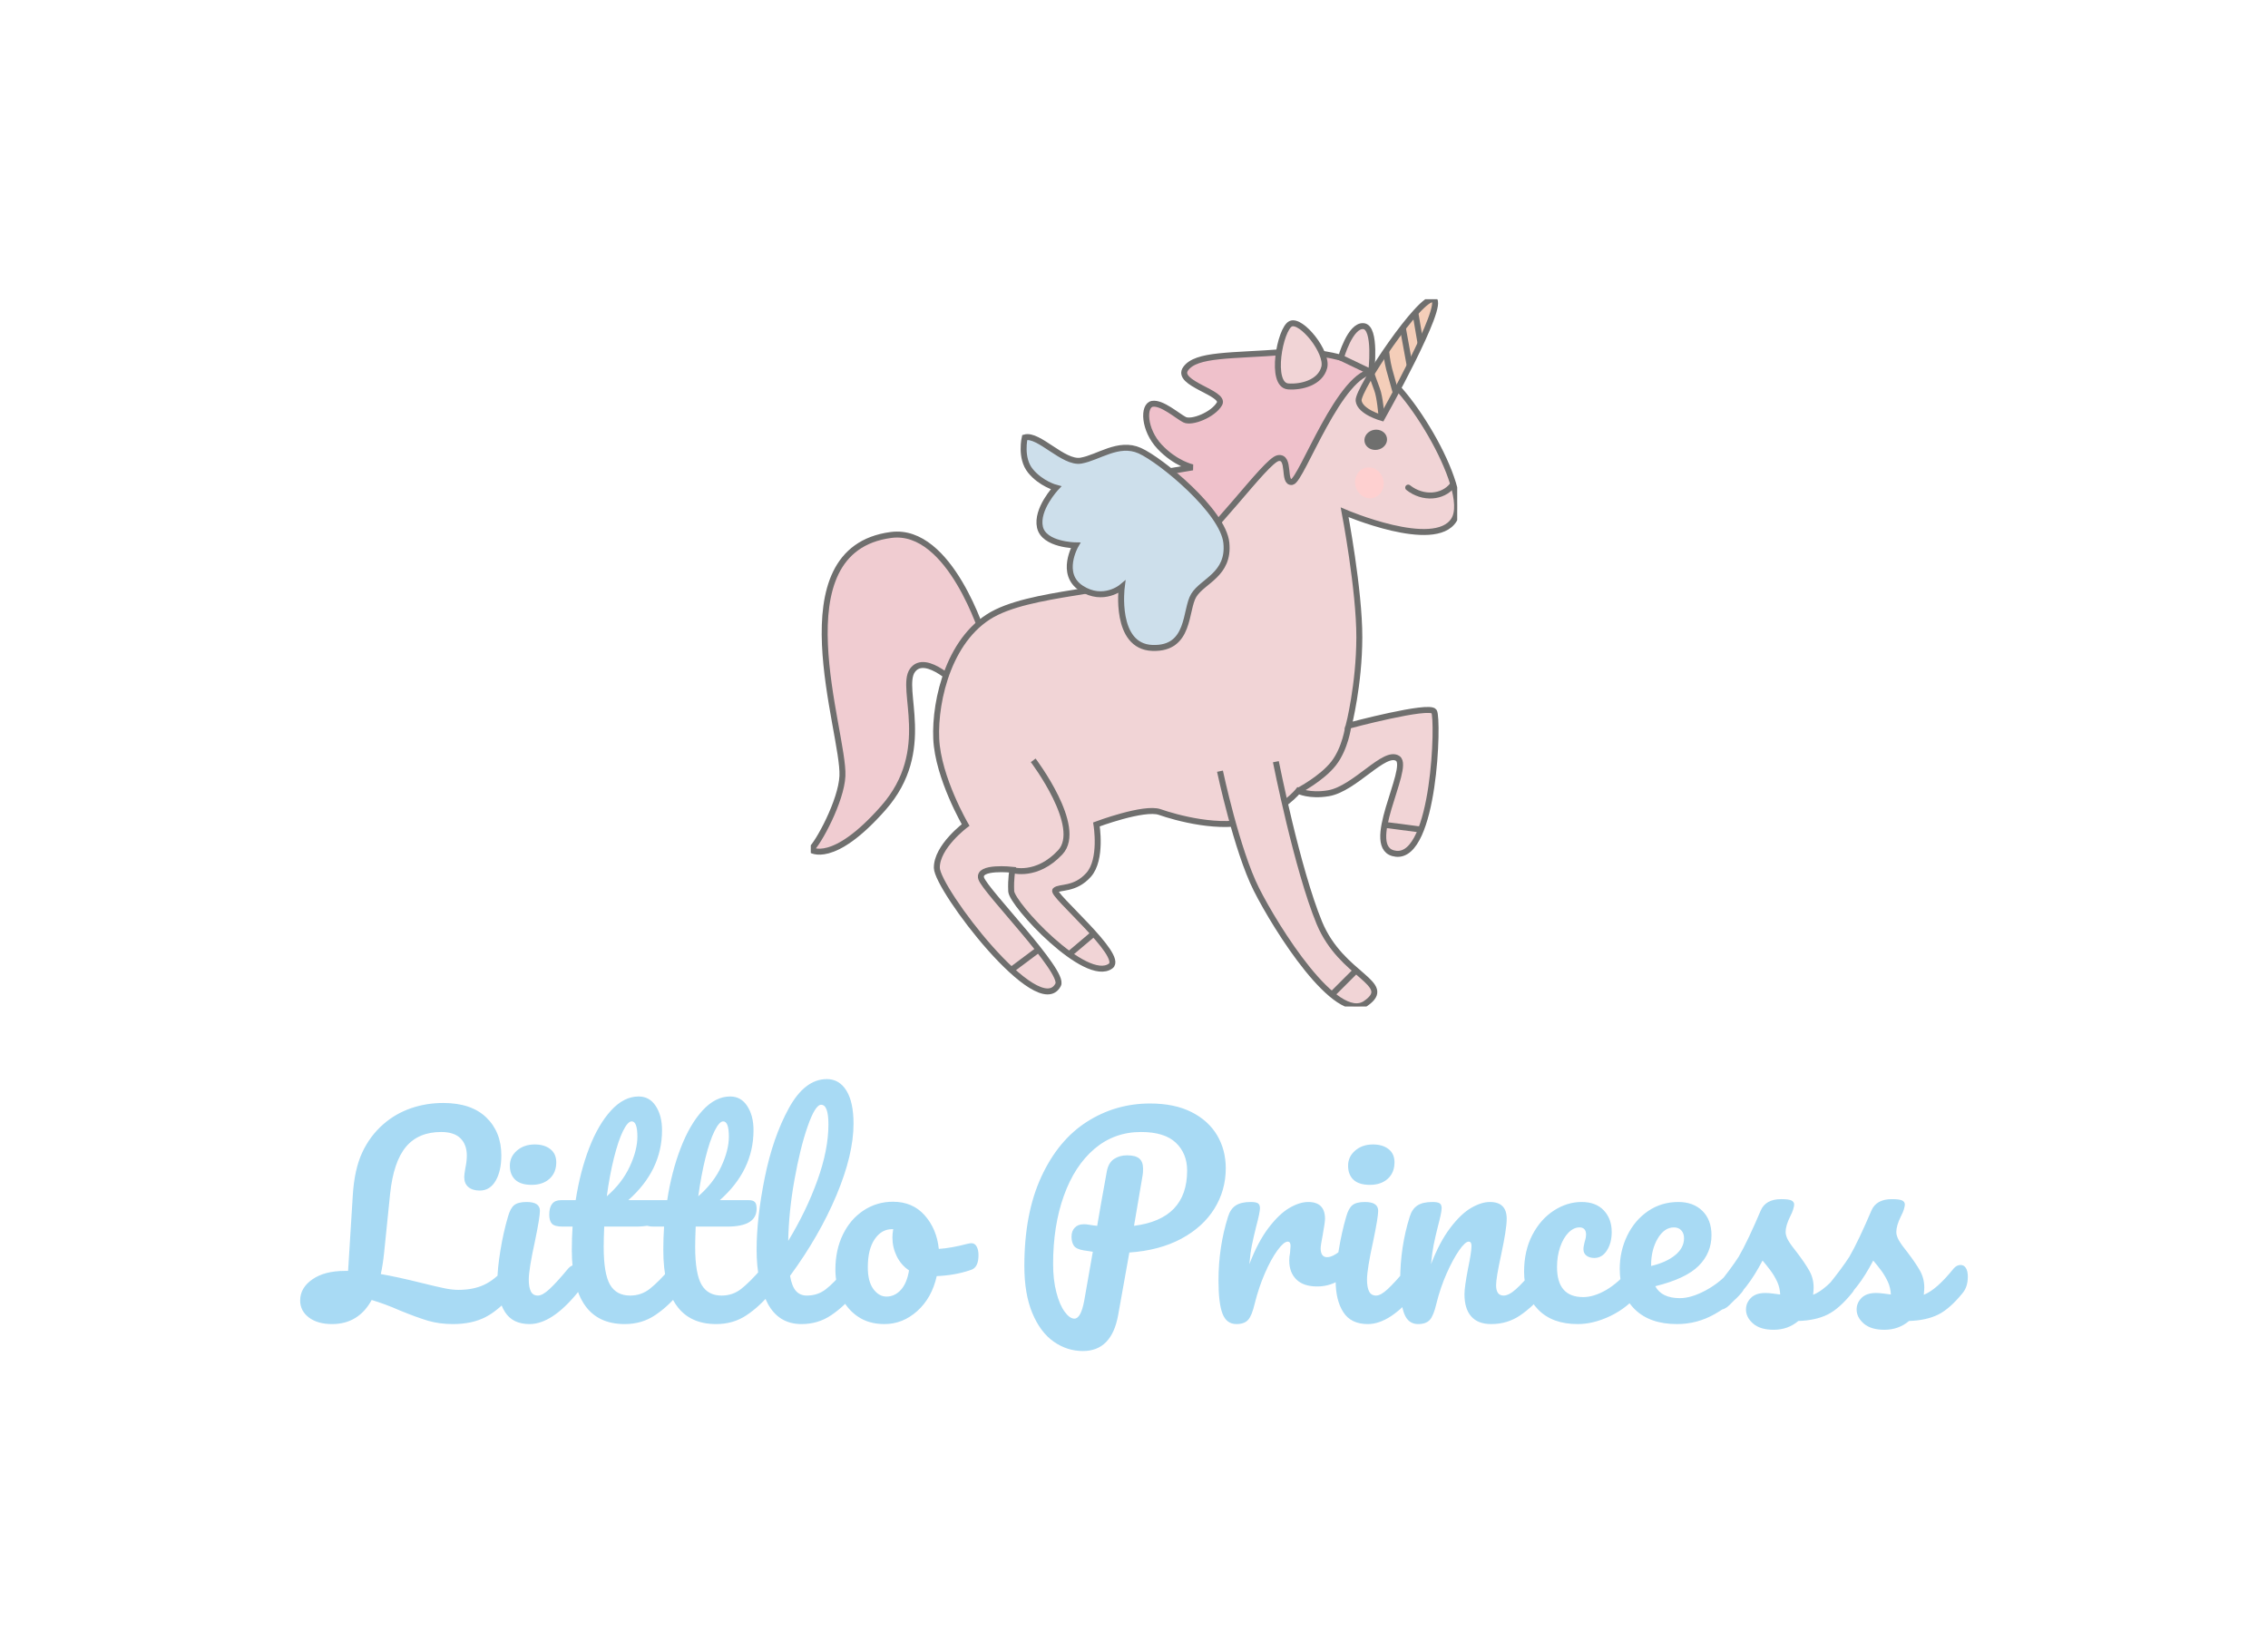 <svg version="1.1" viewBox="0 0 828 604" height="604px" width="830px" xmlns:xlink="http://www.w3.org/1999/xlink" xmlns="http://www.w3.org/2000/svg">
<defs>
<clipPath id="clip1">
  <path d="M 295.715 195 L 360 195 L 360 312 L 295.715 312 Z M 295.715 195"></path>
</clipPath>
<clipPath id="clip2">
  <path d="M 295.715 183 L 372 183 L 372 325 L 295.715 325 Z M 295.715 183"></path>
</clipPath>
<clipPath id="clip3">
  <path d="M 454 109.52 L 497 109.52 L 497 154 L 454 154 Z M 454 109.52"></path>
</clipPath>
<clipPath id="clip4">
  <path d="M 477 109.52 L 514 109.52 L 514 149 L 477 149 Z M 477 109.52"></path>
</clipPath>
<clipPath id="clip5">
  <path d="M 341 135 L 532.281 135 L 532.281 363 L 341 363 Z M 341 135"></path>
</clipPath>
<clipPath id="clip6">
  <path d="M 329 123 L 532.281 123 L 532.281 368.398 L 329 368.398 Z M 329 123"></path>
</clipPath>
<clipPath id="clip7">
  <path d="M 445 278 L 502 278 L 502 368.398 L 445 368.398 Z M 445 278"></path>
</clipPath>
<clipPath id="clip8">
  <path d="M 433 266 L 515 266 L 515 368.398 L 433 368.398 Z M 433 266"></path>
</clipPath>
<clipPath id="clip9">
  <path d="M 473 342 L 509 342 L 509 368.398 L 473 368.398 Z M 473 342"></path>
</clipPath>
<clipPath id="clip10">
  <path d="M 496 109.52 L 525 109.52 L 525 154 L 496 154 Z M 496 109.52"></path>
</clipPath>
<clipPath id="clip11">
  <path d="M 483 109.52 L 532.281 109.52 L 532.281 166 L 483 166 Z M 483 109.52"></path>
</clipPath>
<clipPath id="clip12">
  <path d="M 500 109.52 L 528 109.52 L 528 147 L 500 147 Z M 500 109.52"></path>
</clipPath>
<clipPath id="clip13">
  <path d="M 504 109.52 L 532 109.52 L 532 138 L 504 138 Z M 504 109.52"></path>
</clipPath>
<clipPath id="clip14">
  <path d="M 502 165 L 532.281 165 L 532.281 194 L 502 194 Z M 502 165"></path>
</clipPath>
<clipPath id="clip15">
  <path d="M 108.852 394.953 L 719.148 394.953 L 719.148 494.477 L 108.852 494.477 Z M 108.852 394.953"></path>
</clipPath>
</defs>
<g id="surface1">
<g clip-rule="nonzero" clip-path="url(#clip1)">
<path d="M 295.715 311.055 C 298.484 308.719 306.906 293.172 307.305 284.07 C 308.023 267.977 283.586 201.277 325.117 195.836 C 346.816 193 359.012 233.223 359.012 233.223 L 350.129 251.508 C 350.129 251.508 337.762 238.629 332.926 245.438 C 328.086 252.254 340.879 274.648 322.297 295.77 C 303.723 316.902 295.715 311.055 295.715 311.055 Z M 295.715 311.055" style="stroke:none;fill-rule:nonzero;fill:rgb(94.118%,80%,81.961%);fill-opacity:1;"></path>
</g>
<g clip-rule="nonzero" clip-path="url(#clip2)">
<path transform="matrix(0.769,0,0,0.769,224.575,75.28)" d="M 92.498 306.499 C 96.099 303.462 107.05 283.252 107.568 271.42 C 108.502 250.498 76.728 163.792 130.728 156.718 C 158.942 153.031 174.799 205.32 174.799 205.32 L 163.249 229.09 C 163.249 229.09 147.169 212.348 140.881 221.198 C 134.588 230.06 151.222 259.172 127.061 286.628 C 102.91 314.1 92.498 306.499 92.498 306.499 Z M 92.498 306.499" style="fill:none;stroke-width:2.838;stroke-linecap:butt;stroke-linejoin:miter;stroke:rgb(43.529%,43.529%,43.137%);stroke-opacity:1;stroke-miterlimit:4;"></path>
</g>
<path transform="matrix(0.769,0,0,0.769,224.575,75.28)" d="M 367.242 80.731 C 367.242 80.731 343.218 67.67 317.849 69.641 C 292.479 71.611 275.942 70.519 270.909 77.598 C 265.88 84.682 290.001 89.11 286.989 94.32 C 283.982 99.53 273.768 103.602 270.35 101.84 C 266.942 100.078 259.598 93.538 255.052 94.31 C 250.511 95.081 250.918 106.69 258.521 114.749 C 266.119 122.812 274.2 124.549 274.2 124.549 L 261.33 126.727 C 261.33 126.727 265.748 134.451 271.518 140.92 C 277.288 147.39 285.739 160.029 285.739 160.029 C 285.739 160.029 321.47 150.701 338.149 129.622 C 354.819 108.538 367.242 80.731 367.242 80.731 Z M 367.242 80.731" style="fill-rule:nonzero;fill:rgb(93.725%,75.686%,79.608%);fill-opacity:1;stroke-width:2.838;stroke-linecap:butt;stroke-linejoin:miter;stroke:rgb(43.529%,43.529%,43.137%);stroke-opacity:1;stroke-miterlimit:4;"></path>
<path d="M 470.449 141.453 C 463.578 140.922 467.473 120.391 471.355 118.527 C 475.23 116.672 485.105 128.988 483.652 134.52 C 482.191 140.059 475.301 141.82 470.449 141.453 Z M 470.449 141.453" style="stroke:none;fill-rule:nonzero;fill:rgb(94.51%,83.137%,83.922%);fill-opacity:1;"></path>
<g clip-rule="nonzero" clip-path="url(#clip3)">
<path transform="matrix(0.769,0,0,0.769,224.575,75.28)" d="M 319.692 86.022 C 310.758 85.332 315.822 58.642 320.871 56.22 C 325.909 53.808 338.749 69.818 336.859 77.009 C 334.96 84.209 326.001 86.5 319.692 86.022 Z M 319.692 86.022" style="fill:none;stroke-width:2.838;stroke-linecap:butt;stroke-linejoin:miter;stroke:rgb(43.529%,43.529%,43.137%);stroke-opacity:1;stroke-miterlimit:4;"></path>
</g>
<path d="M 489.766 130.949 C 489.766 130.949 493.129 118.996 497.988 119.375 C 502.84 119.75 500.852 136.266 500.852 136.266 Z M 489.766 130.949" style="stroke:none;fill-rule:nonzero;fill:rgb(94.51%,83.137%,83.922%);fill-opacity:1;"></path>
<g clip-rule="nonzero" clip-path="url(#clip4)">
<path transform="matrix(0.769,0,0,0.769,224.575,75.28)" d="M 344.808 72.368 C 344.808 72.368 349.181 56.829 355.499 57.321 C 361.807 57.809 359.222 79.279 359.222 79.279 Z M 344.808 72.368" style="fill:none;stroke-width:2.838;stroke-linecap:butt;stroke-linejoin:miter;stroke:rgb(43.529%,43.529%,43.137%);stroke-opacity:1;stroke-miterlimit:4;"></path>
</g>
<g clip-rule="nonzero" clip-path="url(#clip5)">
<path d="M 352.391 302.031 C 352.391 302.031 342.262 284.695 341.641 270.426 C 341.016 256.148 346.578 232.438 363.742 224.137 C 380.902 215.832 414.02 216.809 427.969 207.246 C 441.922 197.691 462.133 168.5 466.785 167.707 C 471.445 166.914 468.371 177.023 471.863 176.43 C 475.355 175.836 489.527 135.668 502.133 135.945 C 510.996 136.137 538.184 178.961 531.129 190.336 C 524.078 201.715 491.121 187.539 491.121 187.539 C 491.121 187.539 496.543 215.977 496.496 233.363 C 496.449 250.746 492.605 265.664 492.605 265.664 C 492.605 265.664 522.199 257.754 523.855 260.469 C 525.516 263.184 524.137 314.125 509.926 312.562 C 497.035 311.148 515.371 281.086 510.602 277.699 C 505.832 274.316 494.914 288.746 485.199 290.402 C 478.215 291.594 474.141 289.516 474.141 289.516 C 474.141 289.516 468.609 296.555 457.258 300.277 C 445.906 304 429.199 299.301 423.465 297.285 C 417.734 295.262 400.273 301.816 400.273 301.816 C 400.273 301.816 402.453 314.633 397.414 320.277 C 392.383 325.926 386.746 324.488 385.199 325.949 C 383.656 327.41 410.598 349.895 405.473 353.664 C 396.461 360.297 369.289 331.047 369.082 326.285 C 368.871 321.531 369.543 318.418 369.543 318.418 C 369.543 318.418 356.723 316.996 358.09 321.555 C 359.457 326.117 388.77 355.672 386.262 360.512 C 379.117 374.336 341.984 325.488 341.863 317.719 C 341.754 309.949 352.391 302.031 352.391 302.031 Z M 352.391 302.031" style="stroke:none;fill-rule:nonzero;fill:rgb(94.51%,83.137%,83.922%);fill-opacity:1;"></path>
</g>
<g clip-rule="nonzero" clip-path="url(#clip6)">
<path transform="matrix(0.769,0,0,0.769,224.575,75.28)" d="M 166.19 294.768 C 166.19 294.768 153.02 272.232 152.212 253.682 C 151.4 235.122 158.632 204.299 180.949 193.508 C 203.261 182.712 246.321 183.982 264.458 171.551 C 282.6 159.13 308.879 121.182 314.928 120.151 C 320.988 119.121 316.99 132.262 321.531 131.491 C 326.072 130.719 344.498 78.502 360.888 78.862 C 372.412 79.111 407.762 134.781 398.59 149.568 C 389.422 164.36 346.57 145.932 346.57 145.932 C 346.57 145.932 353.62 182.9 353.559 205.502 C 353.498 228.099 348.5 247.492 348.5 247.492 C 348.5 247.492 386.979 237.209 389.133 240.739 C 391.291 244.268 389.498 310.49 371.021 308.459 C 354.26 306.62 378.101 267.54 371.899 263.138 C 365.698 258.74 351.502 277.498 338.871 279.651 C 329.789 281.2 324.492 278.499 324.492 278.499 C 324.492 278.499 317.3 287.649 302.541 292.488 C 287.781 297.328 266.058 291.219 258.602 288.599 C 251.151 285.968 228.448 294.489 228.448 294.489 C 228.448 294.489 231.282 311.15 224.73 318.488 C 218.189 325.83 210.859 323.962 208.848 325.861 C 206.842 327.76 241.872 356.989 235.208 361.889 C 223.491 370.512 188.161 332.488 187.892 326.298 C 187.618 320.118 188.492 316.071 188.492 316.071 C 188.492 316.071 171.822 314.222 173.6 320.148 C 175.378 326.079 213.49 364.499 210.23 370.791 C 200.94 388.762 152.659 325.262 152.502 315.162 C 152.36 305.061 166.19 294.768 166.19 294.768 Z M 166.19 294.768" style="fill:none;stroke-width:2.838;stroke-linecap:butt;stroke-linejoin:miter;stroke:rgb(43.529%,43.529%,43.137%);stroke-opacity:1;stroke-miterlimit:4;"></path>
</g>
<path transform="matrix(0.769,0,0,0.769,224.575,75.28)" d="M 198.36 263.991 C 198.36 263.991 222.44 295.728 211.24 307.758 C 200.041 319.777 188.532 316.238 188.532 316.238" style="fill:none;stroke-width:2.838;stroke-linecap:butt;stroke-linejoin:miter;stroke:rgb(43.529%,43.529%,43.137%);stroke-opacity:1;stroke-miterlimit:4;"></path>
<g clip-rule="nonzero" clip-path="url(#clip7)">
<path d="M 445.496 282.332 C 445.496 282.332 451.605 311.254 458.828 325.602 C 466.055 339.957 487.992 374.902 498.852 367.344 C 509.586 359.871 489.988 357.465 481.867 337.863 C 473.754 318.27 465.949 278.855 465.949 278.855" style="stroke:none;fill-rule:nonzero;fill:rgb(94.51%,83.137%,83.922%);fill-opacity:1;"></path>
</g>
<g clip-rule="nonzero" clip-path="url(#clip8)">
<path transform="matrix(0.769,0,0,0.769,224.575,75.28)" d="M 287.248 269.16 C 287.248 269.16 295.191 306.758 304.582 325.409 C 313.979 344.071 342.502 389.498 356.622 379.672 C 370.579 369.958 345.098 366.83 334.538 341.349 C 323.989 315.878 313.841 264.641 313.841 264.641" style="fill:none;stroke-width:2.838;stroke-linecap:butt;stroke-linejoin:miter;stroke:rgb(43.529%,43.529%,43.137%);stroke-opacity:1;stroke-miterlimit:4;"></path>
</g>
<path transform="matrix(0.769,0,0,0.769,224.575,75.28)" d="M 324.502 278.499 C 324.502 278.499 335.752 272.639 341.339 265.448 C 346.931 258.258 348.282 247.858 348.282 247.858" style="fill:none;stroke-width:2.838;stroke-linecap:butt;stroke-linejoin:miter;stroke:rgb(43.529%,43.529%,43.137%);stroke-opacity:1;stroke-miterlimit:4;"></path>
<path d="M 498.375 161.668 C 498.711 163.684 500.828 165 503.09 164.613 C 505.348 164.23 506.91 162.289 506.562 160.273 C 506.227 158.258 504.109 156.938 501.852 157.32 C 499.59 157.707 498.035 159.652 498.375 161.668 Z M 498.375 161.668" style="stroke:none;fill-rule:nonzero;fill:rgb(43.529%,43.529%,43.137%);fill-opacity:1;"></path>
<path transform="matrix(0.769,0,0,0.769,224.575,75.28)" d="M 188.192 363.56 L 201.479 353.622" style="fill:none;stroke-width:2.838;stroke-linecap:butt;stroke-linejoin:miter;stroke:rgb(43.529%,43.529%,43.137%);stroke-opacity:1;stroke-miterlimit:4;"></path>
<g clip-rule="nonzero" clip-path="url(#clip9)">
<path transform="matrix(0.769,0,0,0.769,224.575,75.28)" d="M 339.82 376.158 L 352.498 363.499" style="fill:none;stroke-width:2.838;stroke-linecap:butt;stroke-linejoin:miter;stroke:rgb(43.529%,43.529%,43.137%);stroke-opacity:1;stroke-miterlimit:4;"></path>
</g>
<path transform="matrix(0.769,0,0,0.769,224.575,75.28)" d="M 215.669 356.141 L 227.641 346.021" style="fill:none;stroke-width:2.838;stroke-linecap:butt;stroke-linejoin:miter;stroke:rgb(43.529%,43.529%,43.137%);stroke-opacity:1;stroke-miterlimit:4;"></path>
<path transform="matrix(0.769,0,0,0.769,224.575,75.28)" d="M 194.332 110.31 C 200.95 108.411 212.729 122.772 221.058 121.35 C 229.388 119.938 238.962 112.077 249.069 116.602 C 259.181 121.121 288.782 145.46 290.28 160.511 C 291.778 175.563 279.04 178.498 274.769 185.46 C 270.502 192.411 273.27 211.159 255.052 210.489 C 236.839 209.809 240.49 181.509 240.49 181.509 C 240.49 181.509 231.729 188.872 221.231 182.078 C 210.733 175.288 218.549 161.669 218.549 161.669 C 218.549 161.669 203.49 161.512 201.58 153.042 C 199.64 144.48 209.229 134.268 209.229 134.268 C 209.229 134.268 202.032 132.379 197.029 126.21 C 192.021 120.05 194.332 110.31 194.332 110.31 Z M 194.332 110.31" style="fill-rule:nonzero;fill:rgb(80.392%,87.451%,92.157%);fill-opacity:1;stroke-width:2.838;stroke-linecap:butt;stroke-linejoin:miter;stroke:rgb(43.529%,43.529%,43.137%);stroke-opacity:1;stroke-miterlimit:4;"></path>
<path transform="matrix(0.769,0,0,0.769,224.575,75.28)" d="M 365.932 294.728 L 381.941 296.82" style="fill-rule:nonzero;fill:rgb(93.725%,75.686%,79.608%);fill-opacity:1;stroke-width:2.838;stroke-linecap:butt;stroke-linejoin:miter;stroke:rgb(43.529%,43.529%,43.137%);stroke-opacity:1;stroke-miterlimit:4;"></path>
<g clip-rule="nonzero" clip-path="url(#clip10)">
<path d="M 504.758 153.004 C 504.758 153.004 496.672 150.781 496.234 146.66 C 495.797 142.535 519.055 107.891 523.645 109.582 C 528.223 111.273 504.758 153.004 504.758 153.004 Z M 504.758 153.004" style="stroke:none;fill-rule:nonzero;fill:rgb(95.686%,80.784%,72.549%);fill-opacity:1;"></path>
</g>
<g clip-rule="nonzero" clip-path="url(#clip11)">
<path transform="matrix(0.769,0,0,0.769,224.575,75.28)" d="M 364.301 101.038 C 364.301 101.038 353.788 98.149 353.219 92.791 C 352.65 87.429 382.89 42.392 388.858 44.591 C 394.811 46.79 364.301 101.038 364.301 101.038 Z M 364.301 101.038" style="fill:none;stroke-width:2.838;stroke-linecap:butt;stroke-linejoin:miter;stroke:rgb(43.529%,43.529%,43.137%);stroke-opacity:1;stroke-miterlimit:4;"></path>
</g>
<path transform="matrix(0.769,0,0,0.769,224.575,75.28)" d="M 359.309 79.969 C 359.309 79.969 360.578 83.752 361.98 87.409 C 363.382 91.07 364.042 99.57 364.042 99.57" style="fill:none;stroke-width:2.838;stroke-linecap:butt;stroke-linejoin:miter;stroke:rgb(43.529%,43.529%,43.137%);stroke-opacity:1;stroke-miterlimit:4;"></path>
<path transform="matrix(0.769,0,0,0.769,224.575,75.28)" d="M 366.302 69.158 C 366.302 69.158 366.76 74.079 367.77 77.842 C 368.781 81.589 370.879 88.968 370.879 88.968" style="fill:none;stroke-width:2.838;stroke-linecap:butt;stroke-linejoin:miter;stroke:rgb(43.529%,43.529%,43.137%);stroke-opacity:1;stroke-miterlimit:4;"></path>
<g clip-rule="nonzero" clip-path="url(#clip12)">
<path transform="matrix(0.769,0,0,0.769,224.575,75.28)" d="M 374.261 58.17 L 377.542 76.181" style="fill:none;stroke-width:2.838;stroke-linecap:butt;stroke-linejoin:miter;stroke:rgb(43.529%,43.529%,43.137%);stroke-opacity:1;stroke-miterlimit:4;"></path>
</g>
<g clip-rule="nonzero" clip-path="url(#clip13)">
<path transform="matrix(0.769,0,0,0.769,224.575,75.28)" d="M 380.219 50.969 L 382.682 65.451" style="fill:none;stroke-width:2.838;stroke-linecap:butt;stroke-linejoin:miter;stroke:rgb(43.529%,43.529%,43.137%);stroke-opacity:1;stroke-miterlimit:4;"></path>
</g>
<g clip-rule="nonzero" clip-path="url(#clip14)">
<path transform="matrix(0.769,0,0,0.769,224.575,75.28)" d="M 376.811 134.182 C 383.921 139.798 393.292 138.859 397.802 133.161" style="fill:none;stroke-width:2.838;stroke-linecap:round;stroke-linejoin:miter;stroke:rgb(43.529%,43.529%,43.137%);stroke-opacity:1;stroke-miterlimit:4;"></path>
</g>
<path d="M 495.121 178.098 C 495.949 181.129 498.875 182.969 501.656 182.207 C 504.434 181.445 506.02 178.367 505.18 175.336 C 504.348 172.305 501.426 170.469 498.641 171.238 C 495.859 171.984 494.281 175.059 495.121 178.098 Z M 495.121 178.098" style="stroke:none;fill-rule:nonzero;fill:rgb(99.608%,81.569%,81.569%);fill-opacity:1;"></path>
<g clip-rule="nonzero" clip-path="url(#clip15)">
<path d="M 186.152 462.984 C 186.98 462.984 187.629 463.363 188.094 464.117 C 188.57 464.875 188.809 465.922 188.809 467.262 C 188.809 469.719 188.207 471.676 187.008 473.141 C 183.473 477.371 180.039 480.34 176.711 482.051 C 173.395 483.762 169.398 484.617 164.723 484.617 C 161.438 484.617 158.398 484.207 155.609 483.391 C 152.832 482.559 149.449 481.324 145.457 479.688 C 141.859 478.102 138.383 476.805 135.023 475.801 C 131.797 481.68 126.961 484.617 120.516 484.617 C 116.98 484.617 114.148 483.809 112.023 482.191 C 109.91 480.586 108.852 478.516 108.852 475.984 C 108.852 472.887 110.34 470.309 113.312 468.258 C 116.277 466.191 120.23 465.16 125.164 465.16 L 126.391 465.16 L 128.102 437.555 C 128.484 431.23 129.625 426.012 131.523 421.906 C 133.422 417.789 136.043 414.281 139.391 411.379 C 142.305 408.848 145.629 406.934 149.359 405.637 C 153.082 404.344 157.031 403.695 161.207 403.695 C 168.039 403.695 173.293 405.461 176.961 408.996 C 180.629 412.543 182.465 417.164 182.465 422.855 C 182.465 426.715 181.766 429.828 180.367 432.203 C 178.977 434.566 177.051 435.75 174.582 435.75 C 172.809 435.75 171.418 435.324 170.414 434.473 C 169.398 433.625 168.891 432.406 168.891 430.82 C 168.891 430.25 169.02 429.207 169.277 427.691 C 169.652 425.918 169.84 424.34 169.84 422.949 C 169.84 420.293 169.066 418.191 167.523 416.633 C 165.969 415.09 163.609 414.316 160.445 414.316 C 154.879 414.316 150.582 416.133 147.555 419.762 C 144.52 423.398 142.59 429.113 141.77 436.902 L 139.578 458.426 C 139.266 461.465 138.859 464.094 138.352 466.312 C 142.395 467.008 147.453 468.109 153.527 469.625 C 157.074 470.508 159.793 471.137 161.691 471.523 C 163.586 471.906 165.262 472.098 166.715 472.098 C 170.383 472.098 173.531 471.48 176.152 470.246 C 178.773 469.012 181.258 467.031 183.602 464.305 C 184.359 463.426 185.207 462.984 186.152 462.984 Z M 193.555 433.664 C 190.898 433.664 188.91 433.047 187.582 431.816 C 186.254 430.582 185.59 428.859 185.59 426.652 C 185.59 424.434 186.461 422.582 188.203 421.098 C 189.934 419.617 192.098 418.875 194.688 418.875 C 197.031 418.875 198.93 419.438 200.379 420.57 C 201.84 421.711 202.57 423.324 202.57 425.406 C 202.57 427.938 201.746 429.949 200.102 431.441 C 198.453 432.926 196.27 433.664 193.555 433.664 Z M 192.793 484.617 C 188.688 484.617 185.699 483.16 183.836 480.246 C 181.969 477.344 181.035 473.488 181.035 468.676 C 181.035 465.836 181.398 462.18 182.125 457.711 C 182.848 453.254 183.781 449.094 184.922 445.238 C 185.492 443.215 186.25 441.824 187.191 441.07 C 188.148 440.312 189.664 439.934 191.75 439.934 C 194.973 439.934 196.586 441.008 196.586 443.152 C 196.586 444.738 195.988 448.41 194.797 454.164 C 193.273 461.121 192.512 465.836 192.512 468.301 C 192.512 470.199 192.766 471.652 193.273 472.656 C 193.781 473.672 194.637 474.184 195.84 474.184 C 196.969 474.184 198.391 473.387 200.102 471.801 C 201.809 470.227 204.086 467.727 206.926 464.305 C 207.684 463.426 208.539 462.984 209.492 462.984 C 210.312 462.984 210.957 463.363 211.438 464.117 C 211.914 464.875 212.152 465.922 212.152 467.262 C 212.152 469.781 211.551 471.738 210.348 473.141 C 204.086 480.793 198.234 484.617 192.793 484.617 Z M 246.766 462.984 C 247.594 462.984 248.242 463.363 248.711 464.117 C 249.188 464.875 249.426 465.922 249.426 467.262 C 249.426 469.781 248.824 471.738 247.621 473.141 C 244.906 476.488 241.934 479.238 238.711 481.383 C 235.488 483.539 231.785 484.617 227.609 484.617 C 214.711 484.617 208.262 475.539 208.262 457.383 C 208.262 454.605 208.355 451.789 208.543 448.938 L 204.844 448.938 C 202.945 448.938 201.664 448.59 201 447.898 C 200.34 447.203 200.008 446.098 200.008 444.582 C 200.008 441.039 201.426 439.266 204.266 439.266 L 209.68 439.266 C 210.758 432.309 212.398 425.949 214.609 420.195 C 216.828 414.441 219.5 409.852 222.633 406.434 C 225.762 403.02 229.125 401.316 232.723 401.316 C 235.387 401.316 237.477 402.484 238.992 404.828 C 240.516 407.164 241.277 410.102 241.277 413.648 C 241.277 423.457 237.16 431.996 228.93 439.266 L 239.566 439.266 C 240.57 439.266 241.297 439.488 241.742 439.934 C 242.188 440.367 242.41 441.188 242.41 442.391 C 242.41 446.758 238.836 448.938 231.684 448.938 L 220.113 448.938 C 219.988 452.102 219.926 454.57 219.926 456.344 C 219.926 462.914 220.699 467.535 222.242 470.199 C 223.797 472.855 226.25 474.184 229.598 474.184 C 232.324 474.184 234.73 473.355 236.812 471.707 C 238.898 470.07 241.363 467.602 244.215 464.305 C 244.973 463.426 245.824 462.984 246.766 462.984 Z M 230.172 410.43 C 229.219 410.43 228.156 411.609 226.984 413.977 C 225.824 416.348 224.723 419.641 223.672 423.852 C 222.625 428.051 221.754 432.715 221.062 437.848 C 224.793 434.613 227.594 430.992 229.457 426.977 C 231.324 422.965 232.258 419.316 232.258 416.027 C 232.258 412.297 231.562 410.43 230.172 410.43 Z M 280.262 462.984 C 281.078 462.984 281.727 463.363 282.203 464.117 C 282.672 464.875 282.902 465.922 282.902 467.262 C 282.902 469.781 282.309 471.738 281.117 473.141 C 278.391 476.488 275.414 479.238 272.191 481.383 C 268.965 483.539 265.266 484.617 261.086 484.617 C 248.191 484.617 241.742 475.539 241.742 457.383 C 241.742 454.605 241.836 451.789 242.023 448.938 L 238.32 448.938 C 236.426 448.938 235.145 448.59 234.48 447.898 C 233.816 447.203 233.484 446.098 233.484 444.582 C 233.484 441.039 234.91 439.266 237.762 439.266 L 243.172 439.266 C 244.242 432.309 245.883 425.949 248.102 420.195 C 250.312 414.441 252.98 409.852 256.113 406.434 C 259.242 403.02 262.609 401.316 266.219 401.316 C 268.871 401.316 270.957 402.484 272.469 404.828 C 273.992 407.164 274.758 410.102 274.758 413.648 C 274.758 423.457 270.645 431.996 262.426 439.266 L 273.047 439.266 C 274.062 439.266 274.785 439.488 275.223 439.934 C 275.668 440.367 275.891 441.188 275.891 442.391 C 275.891 446.758 272.32 448.938 265.176 448.938 L 253.594 448.938 C 253.469 452.102 253.406 454.57 253.406 456.344 C 253.406 462.914 254.184 467.535 255.738 470.199 C 257.281 472.855 259.734 474.184 263.094 474.184 C 265.809 474.184 268.211 473.355 270.293 471.707 C 272.375 470.07 274.844 467.602 277.695 464.305 C 278.453 463.426 279.309 462.984 280.262 462.984 Z M 263.652 410.43 C 262.711 410.43 261.652 411.609 260.48 413.977 C 259.309 416.348 258.199 419.641 257.152 423.852 C 256.117 428.051 255.246 432.715 254.539 437.848 C 258.273 434.613 261.07 430.992 262.938 426.977 C 264.805 422.965 265.738 419.316 265.738 416.027 C 265.738 412.297 265.043 410.43 263.652 410.43 Z M 311.176 462.984 C 312.004 462.984 312.652 463.363 313.117 464.117 C 313.594 464.875 313.832 465.922 313.832 467.262 C 313.832 469.781 313.23 471.738 312.031 473.141 C 309.312 476.488 306.359 479.238 303.168 481.383 C 299.973 483.539 296.352 484.617 292.297 484.617 C 286.73 484.617 282.605 482.09 279.918 477.027 C 277.234 471.969 275.891 465.422 275.891 457.383 C 275.891 449.668 276.887 440.879 278.875 431.004 C 280.867 421.145 283.805 412.672 287.695 405.59 C 291.59 398.5 296.227 394.953 301.594 394.953 C 304.633 394.953 307.023 396.363 308.766 399.184 C 310.496 401.992 311.359 406.027 311.359 411.285 C 311.359 418.801 309.277 427.527 305.109 437.461 C 300.934 447.395 295.273 457.23 288.129 466.965 C 288.574 469.559 289.301 471.406 290.305 472.516 C 291.32 473.629 292.648 474.184 294.285 474.184 C 296.879 474.184 299.16 473.434 301.129 471.941 C 303.09 470.461 305.586 467.914 308.625 464.305 C 309.383 463.426 310.23 462.984 311.176 462.984 Z M 299.512 404.348 C 298.059 404.348 296.418 406.977 294.582 412.234 C 292.746 417.48 291.137 423.992 289.746 431.77 C 288.348 439.543 287.586 447.012 287.461 454.164 C 291.949 446.762 295.52 439.344 298.176 431.906 C 300.84 424.484 302.172 417.703 302.172 411.562 C 302.172 406.754 301.285 404.348 299.512 404.348 Z M 354.527 455.02 C 355.348 455.02 355.98 455.43 356.426 456.25 C 356.871 457.066 357.094 458.109 357.094 459.375 C 357.094 462.414 356.176 464.219 354.34 464.789 C 350.547 466.113 346.371 466.871 341.809 467.059 C 340.617 472.379 338.246 476.633 334.703 479.828 C 331.156 483.02 327.141 484.617 322.652 484.617 C 318.855 484.617 315.617 483.699 312.934 481.863 C 310.246 480.031 308.211 477.594 306.82 474.555 C 305.422 471.516 304.723 468.23 304.723 464.695 C 304.723 459.883 305.637 455.594 307.473 451.832 C 309.309 448.066 311.84 445.129 315.062 443.012 C 318.285 440.898 321.863 439.84 325.793 439.84 C 330.59 439.84 334.465 441.5 337.406 444.816 C 340.34 448.137 342.062 452.23 342.57 457.105 C 345.547 456.918 349.086 456.285 353.191 455.207 C 353.699 455.082 354.145 455.02 354.527 455.02 Z M 323.414 474.555 C 325.434 474.555 327.191 473.734 328.684 472.098 C 330.168 470.449 331.16 468.074 331.668 464.973 C 329.711 463.648 328.207 461.91 327.16 459.766 C 326.113 457.605 325.59 455.324 325.59 452.922 C 325.59 451.914 325.688 450.902 325.887 449.887 L 325.402 449.887 C 322.875 449.887 320.773 451.105 319.105 453.543 C 317.426 455.98 316.586 459.41 316.586 463.84 C 316.586 467.312 317.266 469.965 318.621 471.801 C 319.98 473.637 321.578 474.555 323.414 474.555 Z M 447.582 427.602 C 447.582 432.973 446.191 437.902 443.414 442.391 C 440.625 446.879 436.578 450.551 431.27 453.402 C 425.949 456.242 419.625 457.918 412.297 458.426 L 408.207 481.289 C 406.633 490.082 402.336 494.48 395.316 494.48 C 391.461 494.48 387.902 493.344 384.648 491.074 C 381.383 488.793 378.77 485.312 376.812 480.637 C 374.852 475.949 373.871 470.191 373.871 463.355 C 373.871 450.52 375.945 439.629 380.094 430.68 C 384.23 421.73 389.789 415.027 396.777 410.57 C 403.766 406.109 411.469 403.883 419.887 403.883 C 425.824 403.883 430.871 404.922 435.016 407.008 C 439.152 409.09 442.281 411.922 444.41 415.5 C 446.523 419.078 447.582 423.109 447.582 427.602 Z M 414.008 448.66 C 426.965 447.012 433.445 440.277 433.445 428.457 C 433.445 424.277 432.07 420.875 429.324 418.254 C 426.566 415.629 422.312 414.316 416.559 414.316 C 410.047 414.316 404.371 416.371 399.531 420.477 C 394.699 424.594 390.973 430.301 388.352 437.602 C 385.719 444.91 384.398 453.246 384.398 462.609 C 384.398 466.531 384.801 470.008 385.598 473.047 C 386.387 476.074 387.395 478.43 388.629 480.109 C 389.863 481.789 391.051 482.629 392.191 482.629 C 393.766 482.629 394.965 480.445 395.781 476.078 L 398.926 458.145 C 396.457 457.762 395.379 457.602 395.691 457.664 C 393.793 457.352 392.559 456.773 391.988 455.922 C 391.418 455.062 391.133 453.969 391.133 452.641 C 391.133 451.25 391.531 450.148 392.332 449.328 C 393.117 448.5 394.207 448.082 395.598 448.082 C 396.23 448.082 396.707 448.113 397.027 448.176 C 398.539 448.438 399.707 448.598 400.527 448.66 C 401.355 443.723 402.527 437.113 404.039 428.828 C 404.422 426.684 405.293 425.148 406.652 424.223 C 408.012 423.312 409.605 422.855 411.441 422.855 C 413.527 422.855 415.027 423.25 415.953 424.039 C 416.863 424.824 417.32 426.074 417.32 427.785 C 417.32 428.801 417.258 429.625 417.133 430.258 Z M 451.469 484.617 C 449.062 484.617 447.375 483.352 446.398 480.824 C 445.414 478.293 444.922 474.242 444.922 468.676 C 444.922 460.453 446.094 452.641 448.438 445.238 C 449.008 443.402 449.938 442.059 451.234 441.207 C 452.531 440.359 454.352 439.934 456.691 439.934 C 457.957 439.934 458.84 440.09 459.336 440.398 C 459.844 440.723 460.098 441.324 460.098 442.203 C 460.098 443.219 459.625 445.496 458.684 449.031 C 458.051 451.562 457.543 453.777 457.16 455.672 C 456.777 457.57 456.461 459.914 456.211 462.703 C 458.293 457.258 460.633 452.832 463.223 449.422 C 465.824 446 468.375 443.562 470.875 442.109 C 473.363 440.66 475.652 439.934 477.746 439.934 C 481.852 439.934 483.906 441.988 483.906 446.094 C 483.906 446.922 483.621 448.918 483.051 452.082 C 482.555 454.609 482.305 456.191 482.305 456.824 C 482.305 459.031 483.094 460.137 484.668 460.137 C 486.441 460.137 488.715 458.746 491.496 455.969 C 492.324 455.141 493.18 454.723 494.059 454.723 C 494.879 454.723 495.527 455.086 496.004 455.812 C 496.48 456.551 496.719 457.52 496.719 458.723 C 496.719 461.055 496.086 462.887 494.82 464.211 C 493.051 466.047 490.977 467.613 488.602 468.91 C 486.227 470.207 483.715 470.852 481.059 470.852 C 477.711 470.852 475.168 470.004 473.426 468.301 C 471.684 466.59 470.812 464.281 470.812 461.367 C 470.812 460.422 470.91 459.473 471.109 458.52 C 471.23 457.254 471.293 456.406 471.293 455.969 C 471.293 454.953 470.949 454.445 470.254 454.445 C 469.301 454.445 468.051 455.504 466.504 457.617 C 464.949 459.742 463.414 462.543 461.902 466.016 C 460.391 469.5 459.156 473.172 458.203 477.027 C 457.508 480.004 456.703 482.012 455.793 483.047 C 454.867 484.094 453.426 484.617 451.469 484.617 Z M 500.328 433.664 C 497.664 433.664 495.668 433.047 494.34 431.816 C 493.012 430.582 492.348 428.859 492.348 426.652 C 492.348 424.434 493.219 422.582 494.961 421.098 C 496.703 419.617 498.871 418.875 501.461 418.875 C 503.793 418.875 505.691 419.438 507.152 420.57 C 508.605 421.711 509.332 423.324 509.332 425.406 C 509.332 427.938 508.508 429.949 506.859 431.441 C 505.219 432.926 503.043 433.664 500.328 433.664 Z M 499.566 484.617 C 495.449 484.617 492.457 483.16 490.594 480.246 C 488.727 477.344 487.793 473.488 487.793 468.676 C 487.793 465.836 488.16 462.18 488.898 457.711 C 489.625 453.254 490.551 449.094 491.68 445.238 C 492.25 443.215 493.012 441.824 493.965 441.07 C 494.91 440.312 496.43 439.934 498.523 439.934 C 501.746 439.934 503.359 441.008 503.359 443.152 C 503.359 444.738 502.758 448.41 501.555 454.164 C 500.031 461.121 499.27 465.836 499.27 468.301 C 499.27 470.199 499.523 471.652 500.031 472.656 C 500.539 473.672 501.395 474.184 502.598 474.184 C 503.738 474.184 505.156 473.387 506.859 471.801 C 508.57 470.227 510.848 467.727 513.699 464.305 C 514.457 463.426 515.309 462.984 516.25 462.984 C 517.078 462.984 517.727 463.363 518.195 464.117 C 518.672 464.875 518.91 465.922 518.91 467.262 C 518.91 469.781 518.309 471.738 517.105 473.141 C 510.844 480.793 504.996 484.617 499.566 484.617 Z M 517.961 484.617 C 515.555 484.617 513.867 483.352 512.891 480.824 C 511.906 478.293 511.414 474.242 511.414 468.676 C 511.414 460.453 512.586 452.641 514.93 445.238 C 515.5 443.402 516.43 442.059 517.727 441.207 C 519.023 440.359 520.844 439.934 523.184 439.934 C 524.449 439.934 525.332 440.09 525.828 440.398 C 526.336 440.723 526.59 441.324 526.59 442.203 C 526.59 443.219 526.121 445.496 525.176 449.031 C 524.543 451.562 524.035 453.777 523.652 455.672 C 523.277 457.57 522.961 459.914 522.703 462.703 C 524.789 457.258 527.129 452.832 529.73 449.422 C 532.324 446 534.867 443.562 537.367 442.109 C 539.867 440.66 542.156 439.934 544.242 439.934 C 548.348 439.934 550.398 441.988 550.398 446.094 C 550.398 448.559 549.703 453.02 548.316 459.469 C 547.113 464.973 546.512 468.613 546.512 470.387 C 546.512 472.918 547.43 474.184 549.262 474.184 C 550.527 474.184 552.031 473.402 553.773 471.848 C 555.516 470.305 557.836 467.789 560.738 464.305 C 561.496 463.426 562.352 462.984 563.305 462.984 C 564.125 462.984 564.773 463.363 565.25 464.117 C 565.727 464.875 565.965 465.922 565.965 467.262 C 565.965 469.781 565.363 471.738 564.16 473.141 C 561.445 476.488 558.52 479.238 555.391 481.383 C 552.258 483.539 548.699 484.617 544.707 484.617 C 541.484 484.617 539.051 483.684 537.414 481.816 C 535.766 479.953 534.941 477.246 534.941 473.699 C 534.941 471.926 535.383 468.766 536.262 464.211 C 537.094 460.23 537.508 457.484 537.508 455.969 C 537.508 454.953 537.16 454.445 536.465 454.445 C 535.637 454.445 534.48 455.504 532.996 457.617 C 531.516 459.742 529.996 462.543 528.441 466.016 C 526.898 469.5 525.648 473.172 524.695 477.027 C 524 480.004 523.195 482.012 522.285 483.047 C 521.359 484.094 519.922 484.617 517.961 484.617 Z M 576.398 484.617 C 570.199 484.617 565.379 482.859 561.938 479.344 C 558.484 475.84 556.758 471.211 556.758 465.457 C 556.758 460.336 557.77 455.84 559.789 451.973 C 561.812 448.113 564.441 445.145 567.676 443.059 C 570.898 440.977 574.277 439.934 577.812 439.934 C 581.297 439.934 584.004 440.961 585.93 443.012 C 587.859 445.066 588.824 447.703 588.824 450.93 C 588.824 453.594 588.238 455.84 587.066 457.664 C 585.895 459.5 584.359 460.418 582.461 460.418 C 581.262 460.418 580.297 460.133 579.57 459.562 C 578.844 459 578.48 458.215 578.48 457.199 C 578.48 456.75 578.543 456.242 578.668 455.672 C 578.793 455.102 578.887 454.695 578.949 454.445 C 579.27 453.5 579.43 452.613 579.43 451.785 C 579.43 450.965 579.223 450.332 578.809 449.887 C 578.402 449.453 577.82 449.234 577.051 449.234 C 575.602 449.234 574.242 449.883 572.977 451.18 C 571.711 452.473 570.703 454.227 569.945 456.434 C 569.188 458.656 568.809 461.09 568.809 463.746 C 568.809 471.078 572.004 474.742 578.387 474.742 C 580.98 474.742 583.781 473.875 586.785 472.145 C 589.781 470.402 592.734 467.789 595.648 464.305 C 596.406 463.426 597.262 462.984 598.215 462.984 C 599.035 462.984 599.684 463.363 600.16 464.117 C 600.637 464.875 600.875 465.922 600.875 467.262 C 600.875 469.656 600.273 471.617 599.07 473.141 C 596.094 476.809 592.535 479.641 588.387 481.633 C 584.25 483.621 580.254 484.617 576.398 484.617 Z M 635.488 462.984 C 636.309 462.984 636.957 463.363 637.434 464.117 C 637.91 464.875 638.148 465.922 638.148 467.262 C 638.148 469.781 637.547 471.738 636.344 473.141 C 634 475.98 630.699 478.605 626.438 481.008 C 622.168 483.414 617.598 484.617 612.723 484.617 C 606.09 484.617 600.938 482.812 597.266 479.207 C 593.598 475.598 591.762 470.668 591.762 464.414 C 591.762 460.051 592.68 455.984 594.516 452.219 C 596.348 448.457 598.895 445.465 602.148 443.246 C 605.406 441.039 609.09 439.934 613.207 439.934 C 616.863 439.934 619.805 441.023 622.023 443.199 C 624.23 445.387 625.336 448.348 625.336 452.082 C 625.336 456.434 623.77 460.18 620.637 463.309 C 617.508 466.441 612.215 468.926 604.762 470.762 C 606.336 473.672 609.34 475.129 613.766 475.129 C 616.617 475.129 619.855 474.137 623.484 472.145 C 627.121 470.145 630.27 467.531 632.922 464.305 C 633.691 463.426 634.547 462.984 635.488 462.984 Z M 611.59 449.234 C 609.246 449.234 607.27 450.594 605.664 453.309 C 604.047 456.027 603.238 459.312 603.238 463.172 L 603.238 463.355 C 606.969 462.477 609.91 461.148 612.055 459.375 C 614.211 457.602 615.289 455.551 615.289 453.215 C 615.289 452.012 614.957 451.047 614.293 450.324 C 613.629 449.598 612.73 449.234 611.59 449.234 Z M 648.102 486.703 C 644.812 486.703 642.301 485.945 640.559 484.43 C 638.828 482.906 637.961 481.195 637.961 479.297 C 637.961 477.66 638.562 476.238 639.766 475.039 C 640.957 473.836 642.727 473.234 645.066 473.234 C 645.887 473.234 646.852 473.312 647.961 473.465 C 649.07 473.621 649.91 473.73 650.48 473.793 C 650.418 472.156 650.055 470.605 649.391 469.141 C 648.727 467.691 647.887 466.285 646.871 464.926 C 645.855 463.57 644.906 462.383 644.027 461.367 C 642.066 465.098 640.121 468.199 638.195 470.668 C 636.266 473.133 634.16 475.477 631.883 477.695 C 630.742 478.828 629.539 479.391 628.273 479.391 C 627.27 479.391 626.449 479.027 625.816 478.305 C 625.184 477.578 624.867 476.676 624.867 475.598 C 624.867 474.332 625.309 473.164 626.191 472.098 L 627.434 470.574 C 630.906 466.27 633.531 462.73 635.301 459.949 C 636.379 458.113 637.645 455.664 639.098 452.594 C 640.547 449.523 641.969 446.348 643.355 443.059 C 644.559 440.281 647.059 438.891 650.852 438.891 C 652.625 438.891 653.859 439.047 654.555 439.359 C 655.246 439.68 655.594 440.188 655.594 440.883 C 655.594 441.254 655.473 441.855 655.223 442.688 C 654.961 443.504 654.617 444.324 654.18 445.145 C 653.039 447.426 652.469 449.352 652.469 450.93 C 652.469 451.883 652.801 452.93 653.465 454.07 C 654.129 455.203 655.156 456.621 656.543 458.332 C 658.566 460.988 660.102 463.246 661.148 465.113 C 662.195 466.98 662.719 469.023 662.719 471.242 C 662.719 471.875 662.656 472.762 662.531 473.902 C 665.621 472.699 669.254 469.5 673.43 464.305 C 674.188 463.426 675.043 462.984 675.996 462.984 C 676.816 462.984 677.465 463.363 677.941 464.117 C 678.418 464.875 678.656 465.922 678.656 467.262 C 678.656 469.656 678.055 471.617 676.852 473.141 C 673.691 477.059 670.668 479.73 667.785 481.148 C 664.914 482.57 661.359 483.348 657.121 483.484 C 654.59 485.629 651.582 486.703 648.102 486.703 Z M 688.609 486.703 C 685.32 486.703 682.809 485.945 681.066 484.43 C 679.324 482.906 678.453 481.195 678.453 479.297 C 678.453 477.66 679.055 476.238 680.258 475.039 C 681.461 473.836 683.234 473.234 685.574 473.234 C 686.395 473.234 687.359 473.312 688.469 473.465 C 689.578 473.621 690.418 473.73 690.988 473.793 C 690.914 472.156 690.547 470.605 689.883 469.141 C 689.219 467.691 688.387 466.285 687.379 464.926 C 686.363 463.57 685.414 462.383 684.535 461.367 C 682.574 465.098 680.633 468.199 678.703 470.668 C 676.773 473.133 674.672 475.477 672.391 477.695 C 671.25 478.828 670.047 479.391 668.781 479.391 C 667.777 479.391 666.957 479.027 666.324 478.305 C 665.691 477.578 665.375 476.676 665.375 475.598 C 665.375 474.332 665.816 473.164 666.699 472.098 L 667.926 470.574 C 671.41 466.27 674.039 462.73 675.809 459.949 C 676.879 458.113 678.145 455.664 679.605 452.594 C 681.055 449.523 682.477 446.348 683.867 443.059 C 685.066 440.281 687.566 438.891 691.359 438.891 C 693.133 438.891 694.367 439.047 695.062 439.359 C 695.758 439.68 696.102 440.188 696.102 440.883 C 696.102 441.254 695.98 441.855 695.73 442.688 C 695.473 443.504 695.117 444.324 694.672 445.145 C 693.543 447.426 692.977 449.352 692.977 450.93 C 692.977 451.883 693.309 452.93 693.973 454.07 C 694.637 455.203 695.664 456.621 697.051 458.332 C 699.074 460.988 700.609 463.246 701.656 465.113 C 702.691 466.98 703.211 469.023 703.211 471.242 C 703.211 471.875 703.148 472.762 703.023 473.902 C 706.121 472.699 709.762 469.5 713.941 464.305 C 714.695 463.426 715.547 462.984 716.488 462.984 C 717.32 462.984 717.973 463.363 718.449 464.117 C 718.914 464.875 719.148 465.922 719.148 467.262 C 719.148 469.656 718.547 471.617 717.344 473.141 C 714.184 477.059 711.168 479.73 708.293 481.148 C 705.414 482.57 701.855 483.348 697.629 483.484 C 695.098 485.629 692.09 486.703 688.609 486.703 Z M 688.609 486.703" style="stroke:none;fill-rule:nonzero;fill:rgb(63.922%,84.706%,95.294%);fill-opacity:0.949;"></path>
</g>
</g>
</svg>
